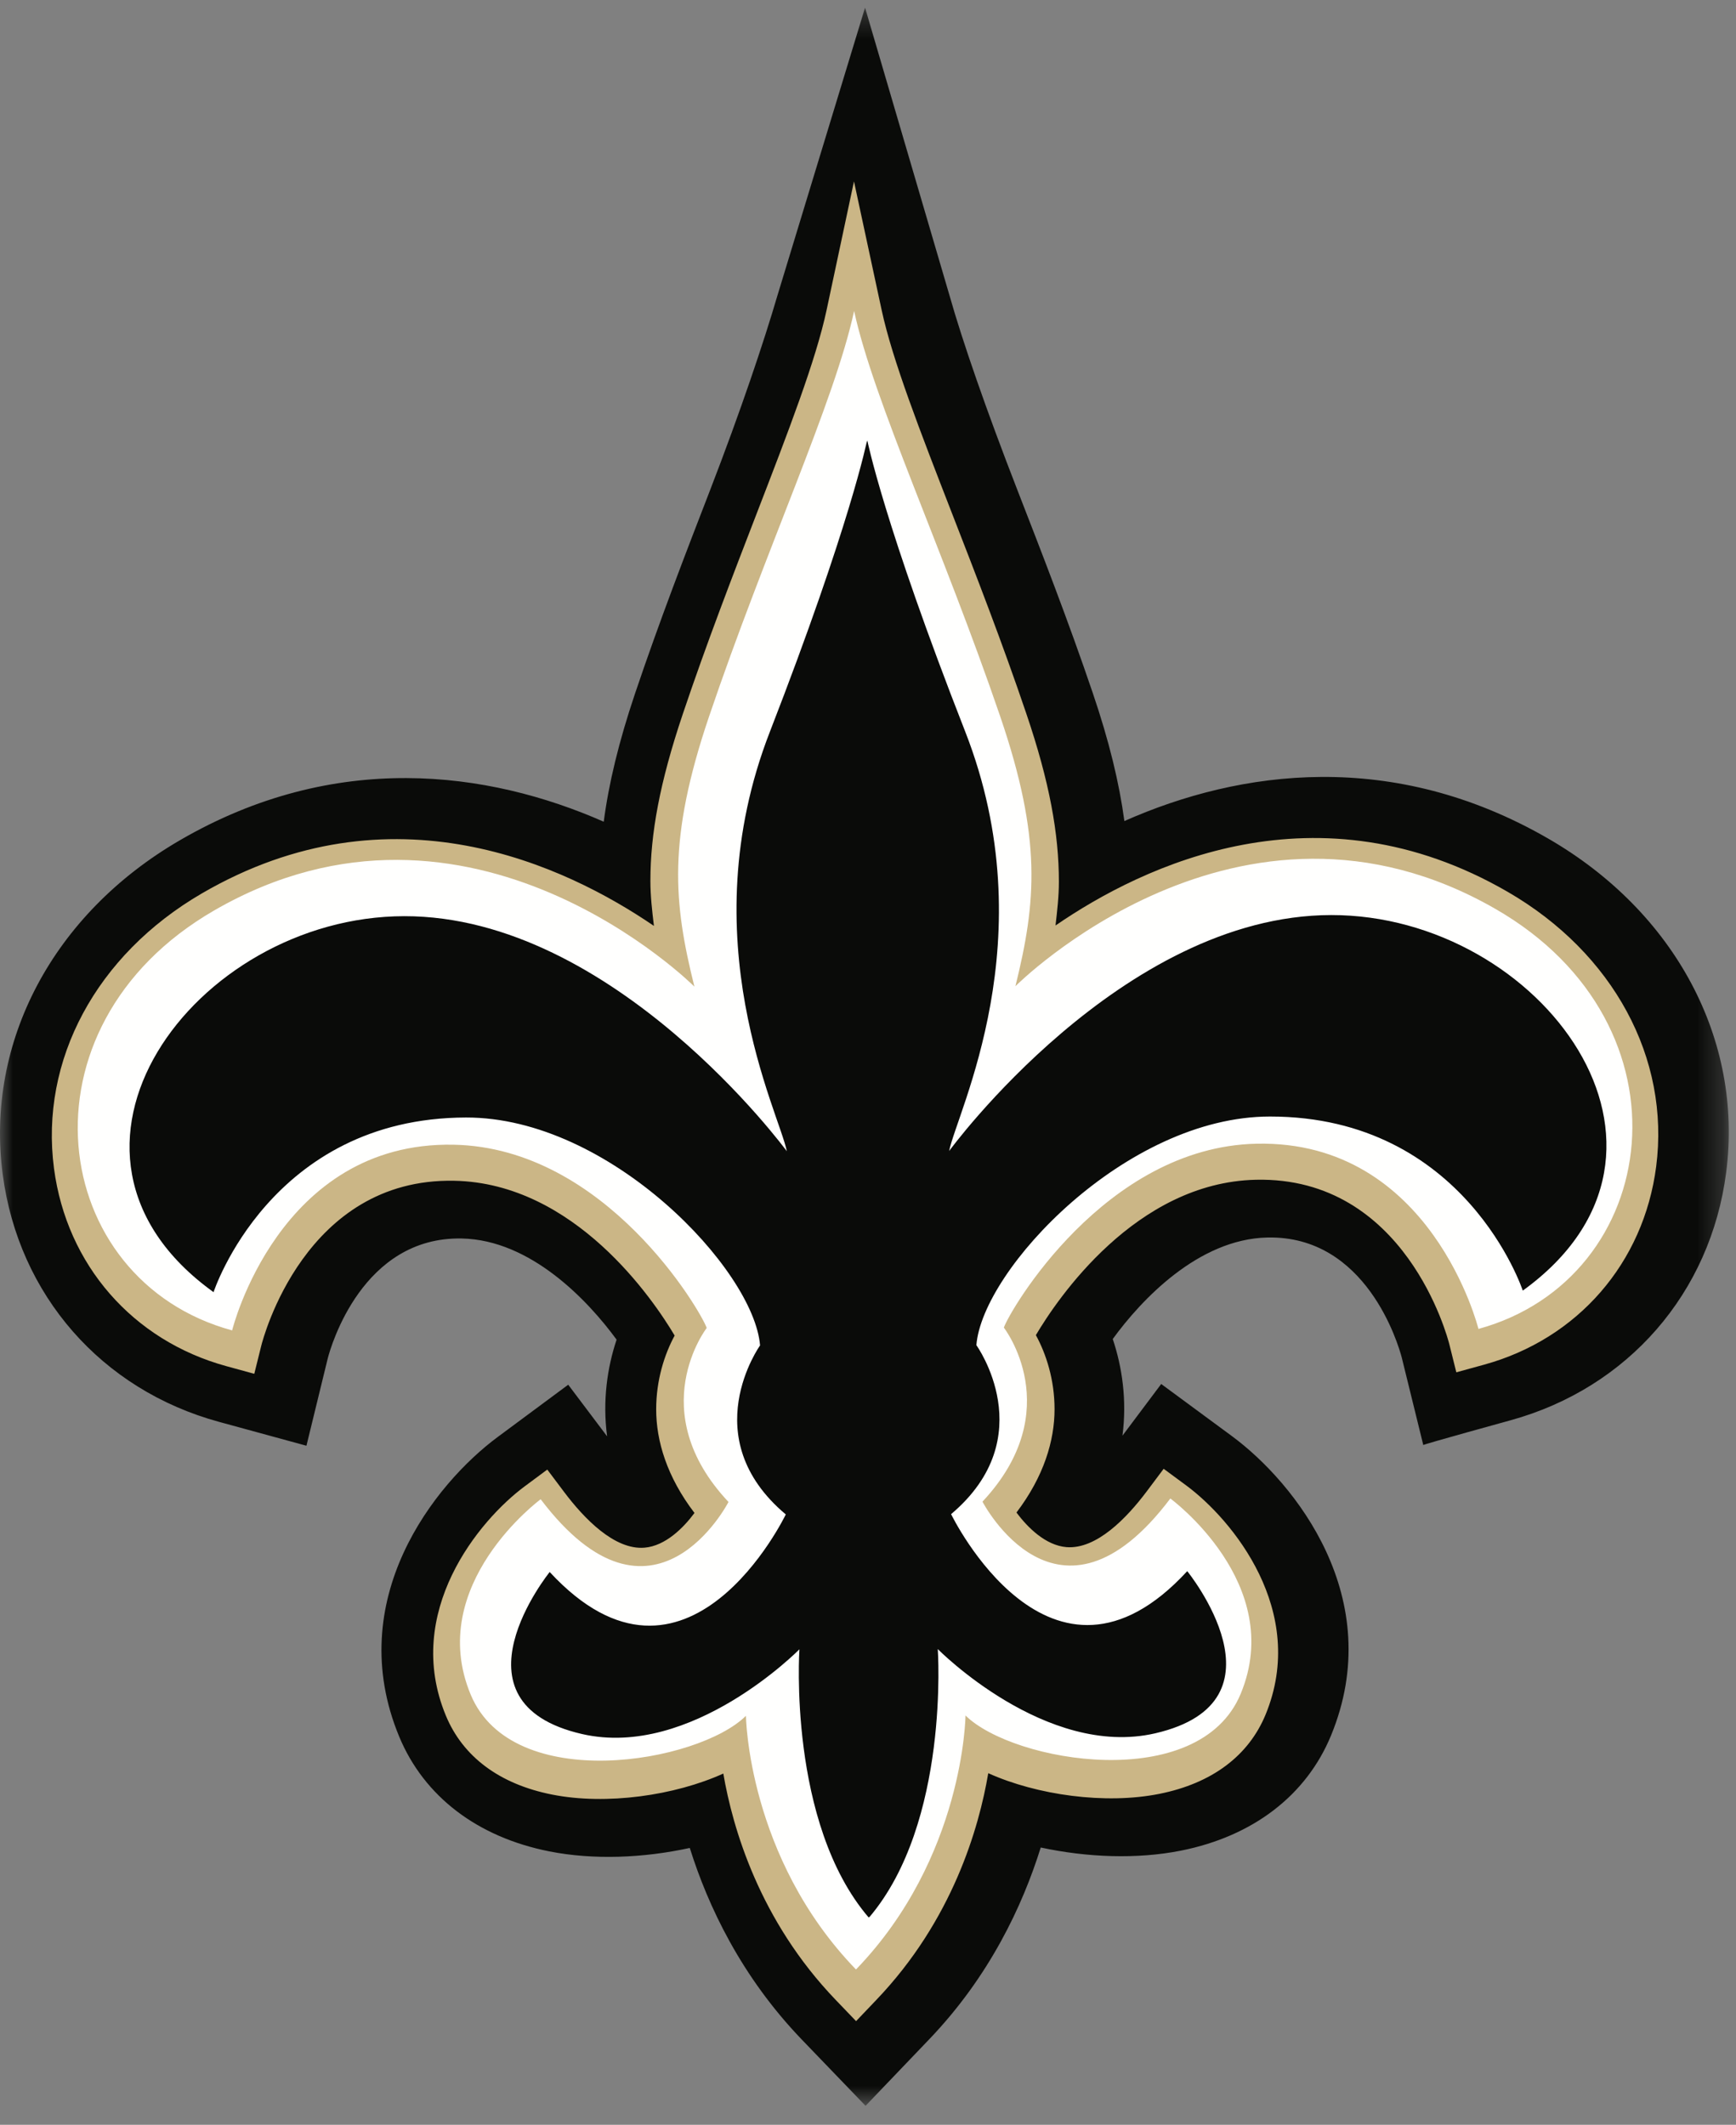 <?xml version="1.0" encoding="UTF-8"?>
<svg width="67px" height="82px" viewBox="0 0 67 82" version="1.1" xmlns="http://www.w3.org/2000/svg" xmlns:xlink="http://www.w3.org/1999/xlink">
    <rect x="0" y="0" width="67" height="82" fill="#808080" stroke="none"/>
    <title>sai mark 1 web goldbkgrd</title>
    <defs>
        <polygon id="path-1" points="0 0.295 66.722 0.295 66.722 81.268 0 81.268"></polygon>
    </defs>
    <g id="Team-Histories" stroke="none" stroke-width="1" fill="none" fill-rule="evenodd">
        <g id="sai-mark-1-web-goldbkgrd">
            <g id="Group-3">
                <mask id="mask-2" fill="white">
                    <use xlink:href="#path-1"></use>
                </mask>
                <g id="Clip-2"></g>
                <path d="M59.756,32.365 C53.764,28.902 47.867,29.704 43.395,31.686 C43.198,30.224 42.813,28.619 42.174,26.741 C41.226,23.947 40.186,21.278 39.27,18.922 C38.066,15.827 37.148,13.177 36.646,11.403 L33.386,0.295 L30.003,11.41 C29.485,13.177 28.594,15.841 27.396,18.94 C26.484,21.296 25.451,23.97 24.51,26.762 C23.876,28.643 23.493,30.248 23.301,31.712 C18.823,29.741 12.924,28.952 6.941,32.428 C2.05,35.27 -0.57,40.212 0.105,45.326 C0.719,49.978 3.918,53.634 8.452,54.872 L11.827,55.794 L12.652,52.413 C12.772,51.953 13.989,47.718 17.824,47.796 C20.483,47.85 22.692,50.188 23.797,51.7 C23.44,52.77 23.249,54.05 23.431,55.431 L21.93,53.439 L19.213,55.453 C16.766,57.264 13.215,61.742 15.409,67.025 C16.368,69.329 18.425,70.899 21.204,71.449 C22.904,71.785 24.834,71.707 26.622,71.316 C27.326,73.563 28.61,76.281 30.944,78.71 L33.406,81.268 L35.86,78.703 C38.19,76.27 39.464,73.548 40.167,71.299 C41.957,71.684 43.885,71.758 45.586,71.418 C48.362,70.863 50.416,69.286 51.368,66.982 C53.551,61.691 49.988,57.223 47.538,55.417 L44.816,53.411 L43.321,55.405 C43.5,54.025 43.305,52.745 42.946,51.675 C44.048,50.161 46.25,47.818 48.91,47.758 C52.744,47.671 53.971,51.904 54.099,52.386 L54.931,55.767 C54.926,55.741 58.298,54.812 58.298,54.812 C62.829,53.564 66.019,49.898 66.621,45.245 C67.284,40.133 64.653,35.196 59.756,32.365" id="Fill-1" fill="#0A0B09" mask="url(#mask-2)"></path>
            </g>
            <path d="M31.903,11.961 C31.491,13.894 30.428,16.648 29.197,19.836 C28.296,22.171 27.273,24.818 26.35,27.562 C25.463,30.199 25.102,32.166 25.102,33.997 C25.102,34.584 25.169,35.157 25.238,35.733 C21.828,33.403 15.113,30.216 7.788,34.48 C3.719,36.848 1.533,40.914 2.084,45.093 C2.574,48.811 5.124,51.735 8.74,52.724 L9.814,53.018 L10.082,51.939 C10.148,51.674 11.761,45.451 17.534,45.568 C22.18,45.66 25.218,50.161 26.038,51.542 C25.648,52.261 25.325,53.253 25.325,54.39 C25.325,55.61 25.74,56.996 26.803,58.388 C26.381,58.958 25.685,59.661 24.874,59.728 C23.718,59.823 22.547,58.609 21.77,57.576 L21.122,56.714 L20.253,57.359 C18.476,58.675 15.554,62.222 17.208,66.21 C17.869,67.804 19.289,68.857 21.311,69.257 C23.402,69.671 26.041,69.295 27.916,68.445 C28.277,70.549 29.308,74.114 32.255,77.182 L33.04,78 L33.823,77.179 C36.764,74.104 37.785,70.536 38.141,68.431 C40.019,69.277 42.662,69.648 44.752,69.227 C46.772,68.822 48.186,67.764 48.844,66.171 C50.488,62.178 47.559,58.639 45.78,57.325 L44.911,56.684 L44.264,57.547 C43.488,58.582 42.319,59.798 41.162,59.707 C40.351,59.642 39.655,58.941 39.23,58.372 C40.285,56.983 40.7,55.6 40.7,54.384 C40.7,53.242 40.373,52.246 39.979,51.525 C40.798,50.141 43.826,45.633 48.471,45.529 C54.244,45.4 55.871,51.619 55.938,51.884 L56.206,52.96 L57.28,52.665 C60.894,51.669 63.438,48.738 63.919,45.02 C64.46,40.84 62.265,36.778 58.192,34.42 C50.853,30.17 44.139,33.379 40.737,35.717 C40.801,35.157 40.867,34.602 40.867,34.029 C40.867,32.175 40.506,30.178 39.612,27.545 C38.684,24.805 37.657,22.163 36.75,19.832 C35.511,16.644 34.441,13.893 34.025,11.958 L32.959,7 L31.903,11.961" id="Fill-4" fill="#CBB686"></path>
            <path d="M33.045,75.998 C37.214,71.669 37.263,66.204 37.263,66.204 C39.109,68.023 46.277,69.24 47.884,65.367 C49.648,61.114 45.169,57.83 45.169,57.83 C40.83,63.582 37.918,57.952 37.918,57.952 C41.222,54.419 38.743,51.235 38.743,51.235 C38.96,50.595 42.624,44.269 48.491,44.138 C55.254,43.989 57.06,51.286 57.06,51.286 C64.152,49.343 65.521,39.565 57.718,35.078 C47.816,29.383 39.19,38.059 39.19,38.059 C39.991,34.813 40.22,32.386 38.601,27.644 C36.405,21.215 33.715,15.471 32.964,12 C32.22,15.474 29.542,21.226 27.363,27.659 C25.757,32.405 25.992,34.831 26.8,38.076 C26.8,38.076 18.152,29.421 8.264,35.137 C0.469,39.643 1.863,49.415 8.959,51.343 C8.959,51.343 10.749,44.041 17.512,44.177 C23.381,44.293 27.058,50.611 27.275,51.249 C27.275,51.249 24.804,54.441 28.116,57.964 C28.116,57.964 25.218,63.603 20.867,57.859 C20.867,57.859 16.395,61.155 18.168,65.404 C19.786,69.272 26.949,68.04 28.789,66.217 C28.789,66.217 28.854,71.679 33.03,76" id="Fill-5" fill="#FFFFFE"></path>
            <path d="M51.378,35.314 C43.276,35.322 36.632,44.419 36.632,44.419 C36.921,42.932 40.383,36.234 37.25,28.229 C34.115,20.224 33.475,17 33.475,17 L33.462,17.09 L33.462,17.001 C33.462,17.001 32.826,20.226 29.713,28.24 C26.597,36.251 30.078,42.942 30.367,44.428 C30.367,44.428 23.702,35.347 15.603,35.357 C7.502,35.366 0.758,44.483 8.242,49.867 C8.242,49.867 10.434,43.142 17.985,43.127 C23.538,43.116 29.1,49.006 29.334,51.923 C29.334,51.923 26.793,55.474 30.327,58.445 C30.327,58.445 26.51,66.387 21.215,60.667 C21.215,60.667 17.144,65.702 22.468,66.921 C26.691,67.886 30.853,63.65 30.853,63.65 C30.853,63.65 30.398,70.344 33.526,74 L33.526,73.968 L33.543,73.999 C36.663,70.334 36.193,63.641 36.193,63.641 C36.193,63.641 40.363,67.869 44.586,66.892 C49.907,65.66 45.821,60.634 45.821,60.634 C40.542,66.366 36.707,58.434 36.707,58.434 C40.233,55.456 37.683,51.913 37.683,51.913 C37.911,48.995 43.458,43.089 49.014,43.089 C56.563,43.088 58.771,49.808 58.771,49.808 C66.242,44.407 59.476,35.304 51.378,35.314" id="Fill-6" fill="#0A0B09"></path>
        </g>
    </g>
</svg>